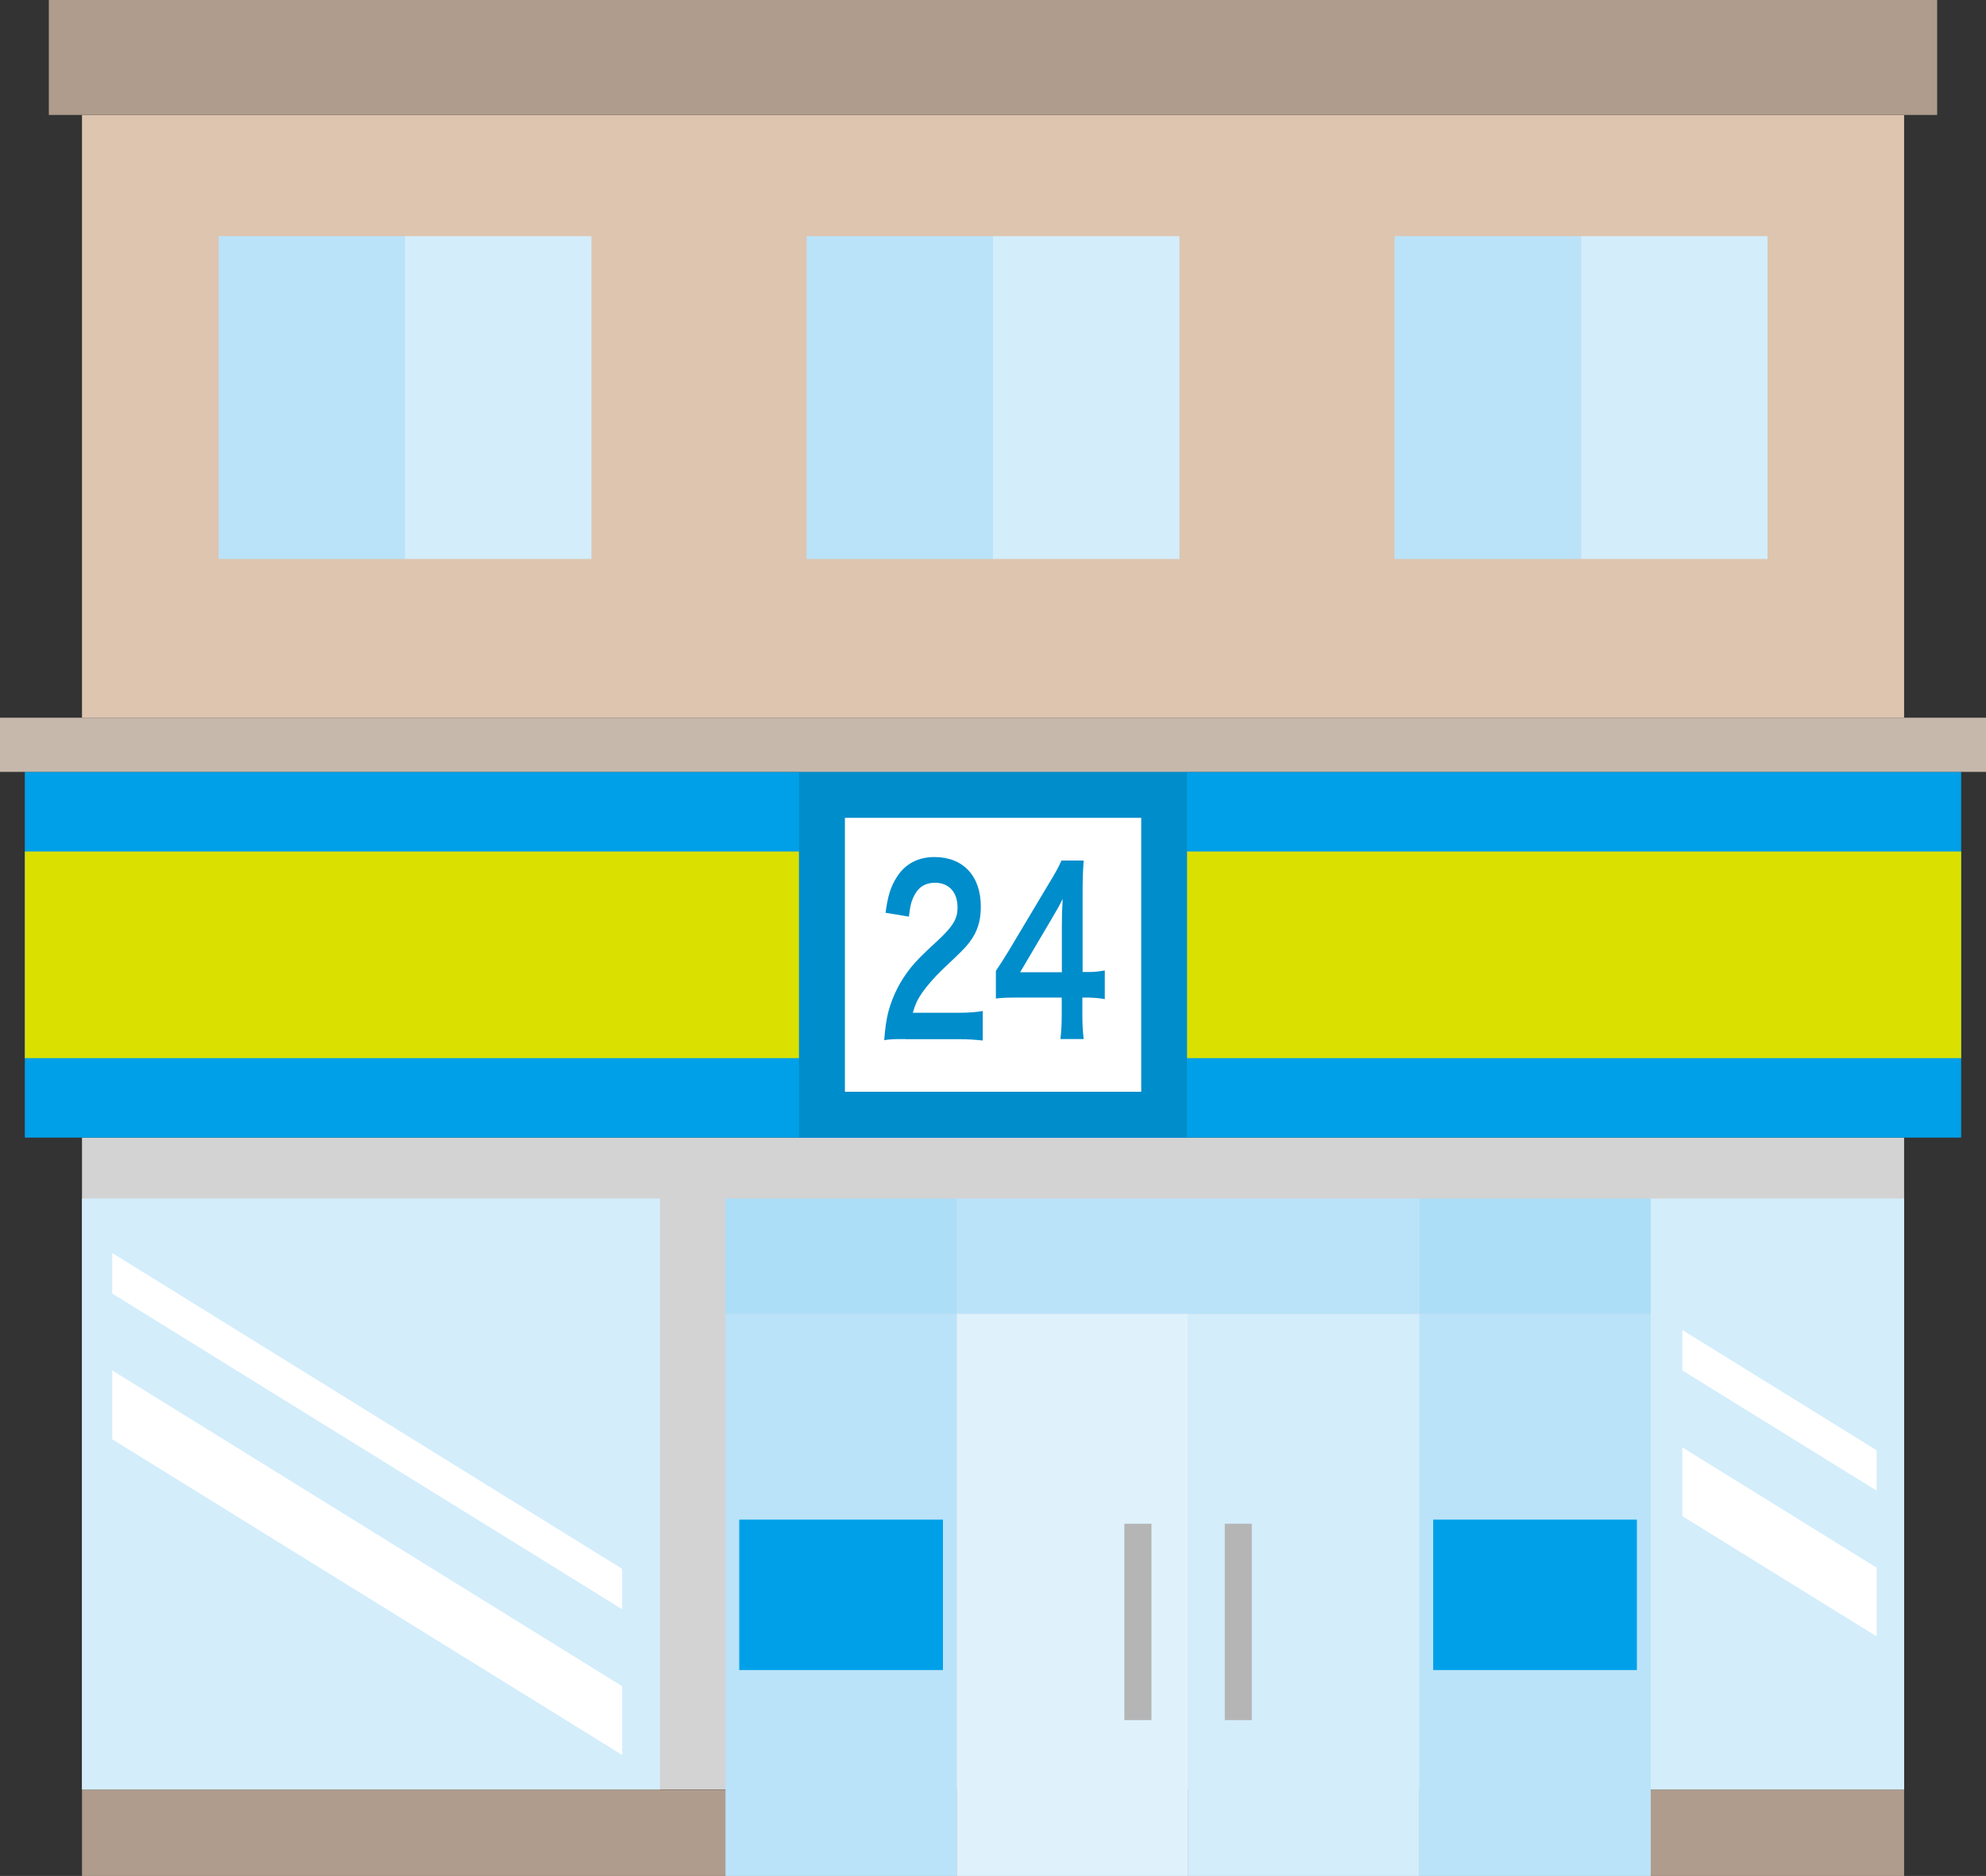 <?xml version="1.0" encoding="UTF-8"?><svg id="_レイヤー_2" xmlns="http://www.w3.org/2000/svg" viewBox="0 0 164.68 155.52"><rect x="0" y="0" width="164.68" height="155.52" fill="#333333" stroke="none"/><defs><style>.cls-1{fill:#008dcb;}.cls-2{fill:#fff;}.cls-3{fill:#00a0e9;}.cls-4{fill:#b5b5b6;}.cls-5{fill:#bae3f9;}.cls-6{fill:#addef8;}.cls-7{fill:#d3d3d4;}.cls-8{fill:#dae000;}.cls-9{fill:#dff2fc;}.cls-10{fill:#c7b8ac;}.cls-11{fill:#af9c8c;}.cls-12{fill:#d3edfb;}.cls-13{fill:#dec5b0;}</style></defs><g id="_デザイン"><g><g><g><rect class="cls-13" x="6.8" y="9.53" width="151.09" height="49.97"/><rect class="cls-11" x="4.05" width="156.58" height="9.53"/></g><g><rect class="cls-12" x="82.34" y="19.58" width="15.46" height="26.76"/><rect class="cls-5" x="66.88" y="19.58" width="15.46" height="26.76"/></g><g><rect class="cls-12" x="131.1" y="19.58" width="15.46" height="26.76"/><rect class="cls-5" x="115.64" y="19.58" width="15.46" height="26.76"/></g><g><rect class="cls-5" x="18.13" y="19.58" width="15.46" height="26.76"/><rect class="cls-12" x="33.58" y="19.58" width="15.46" height="26.76"/></g></g><g><rect class="cls-7" x="6.8" y="94.31" width="151.09" height="54.05"/><rect class="cls-11" x="6.8" y="148.37" width="151.09" height="7.15"/></g><g><g><rect class="cls-12" x="98.52" y="108.91" width="19.18" height="46.61"/><rect class="cls-4" x="101.56" y="126.32" width="2.24" height="16.28"/></g><g><rect class="cls-5" x="117.7" y="108.91" width="19.18" height="46.61"/><rect class="cls-3" x="118.84" y="125.98" width="16.89" height="12.47"/></g><g><rect class="cls-5" x="60.16" y="108.91" width="19.18" height="46.61"/><rect class="cls-3" x="61.3" y="125.98" width="16.89" height="12.47"/></g><g><rect class="cls-9" x="79.34" y="108.91" width="19.18" height="46.61"/><rect class="cls-4" x="93.23" y="126.32" width="2.25" height="16.28"/></g><rect class="cls-6" x="117.7" y="99.36" width="19.18" height="9.55"/><rect class="cls-6" x="60.16" y="99.36" width="19.18" height="9.55"/><polygon class="cls-5" points="98.52 99.36 117.7 99.36 117.7 108.91 98.52 108.91 79.34 108.91 79.34 99.36 98.52 99.36"/></g><rect class="cls-12" x="136.88" y="99.36" width="21.01" height="49"/><rect class="cls-12" x="6.8" y="99.36" width="47.93" height="49"/><polygon class="cls-2" points="51.59 133.41 9.31 107.24 9.31 103.88 51.59 130.06 51.59 133.41"/><polygon class="cls-2" points="51.59 145.49 9.31 119.32 9.31 113.61 51.59 139.79 51.59 145.49"/><g><polygon class="cls-2" points="139.5 110.26 155.61 120.23 155.61 123.58 139.5 113.61 139.5 110.26"/><polygon class="cls-2" points="139.5 125.69 139.5 119.99 155.61 129.96 155.61 135.66 139.5 125.69"/></g><g><rect class="cls-3" x="2.06" y="63.99" width="160.56" height="30.32"/><rect class="cls-8" x="2.06" y="70.59" width="160.56" height="17.13"/><g><rect class="cls-1" x="66.25" y="63.99" width="32.18" height="30.32"/><rect class="cls-2" x="70.06" y="67.8" width="24.57" height="22.71"/><g><path class="cls-1" d="M75.07,86.14c-1.06,0-1.28,.02-1.75,.09,.08-1.06,.18-1.71,.35-2.38,.37-1.35,.98-2.54,1.86-3.64,.48-.58,.88-1,2.24-2.25,1.25-1.17,1.63-1.78,1.63-2.73,0-1.27-.72-2.05-1.88-2.05-.79,0-1.38,.37-1.73,1.1-.23,.45-.33,.86-.42,1.71l-1.94-.32c.19-1.41,.43-2.18,.94-2.97,.68-1.08,1.76-1.65,3.11-1.65,2.38,0,3.85,1.56,3.85,4.11,0,1.23-.3,2.12-.96,2.98-.38,.48-.52,.63-2.28,2.29-.6,.58-1.28,1.36-1.62,1.86-.41,.59-.57,.97-.78,1.67h3.81c.86,0,1.54-.06,1.99-.15v2.45c-.64-.07-1.18-.11-2.05-.11h-4.36Z"/><path class="cls-1" d="M91.6,82.83c-.5-.09-.79-.11-1.36-.13h-.49v1.32c0,.95,.03,1.43,.11,2.12h-1.93c.08-.65,.11-1.23,.11-2.16v-1.28h-3.76c-.8,0-1.24,.02-1.7,.08v-2.29c.46-.69,.61-.93,1.09-1.71l3.22-5.39c.6-.99,.82-1.37,1.13-2.05h1.84c-.08,1.08-.09,1.73-.09,3.14v6.1h.47c.54,0,.87-.04,1.37-.13v2.38Zm-3.55-6.08c0-.87,.02-1.47,.07-2.23-.27,.54-.43,.84-.92,1.66l-2.61,4.42h3.46v-3.85Z"/></g></g><rect class="cls-10" y="59.5" width="164.68" height="4.49"/></g></g></g></svg>